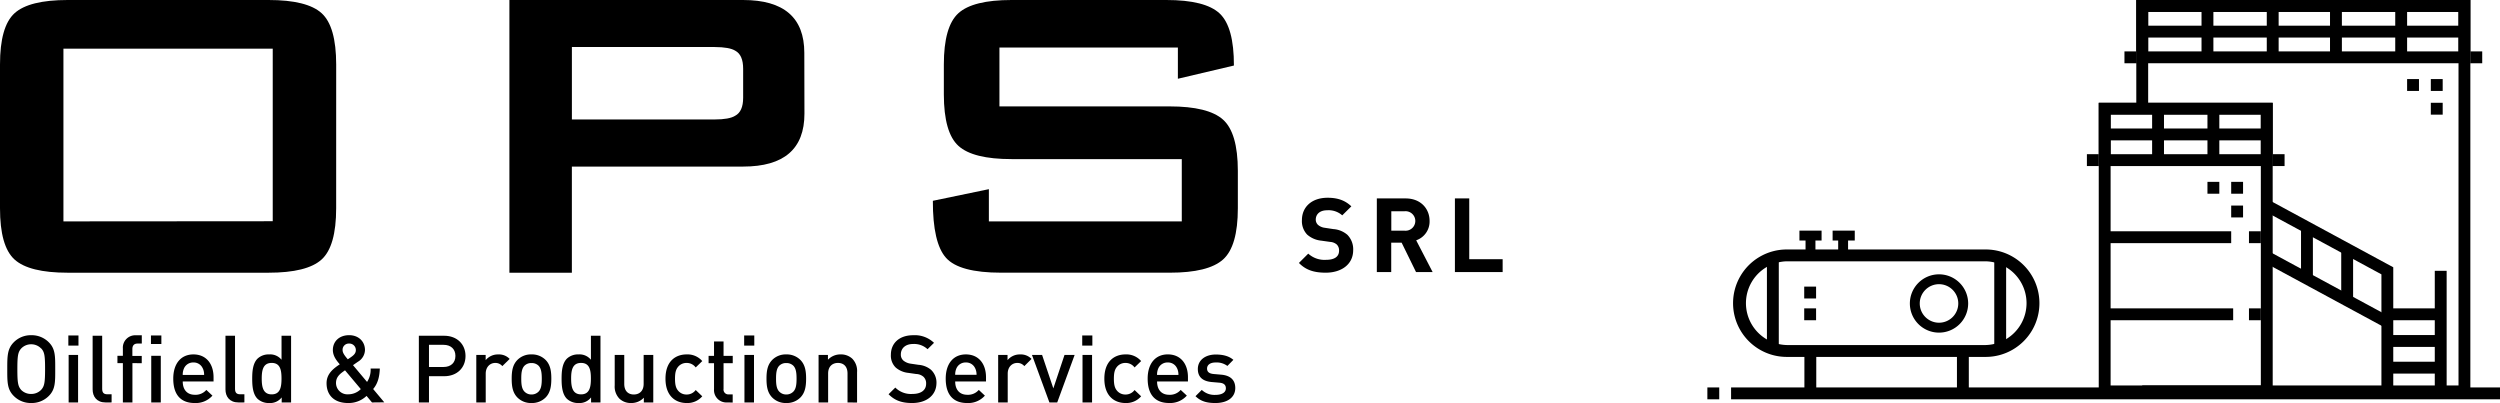 <svg xmlns="http://www.w3.org/2000/svg" viewBox="0 0 960.54 154.85"><title>Recurso 10</title><g id="Capa_2" data-name="Capa 2"><g id="Capa_1-2" data-name="Capa 1"><path d="M762.95,137.13H686.51a20.64,20.64,0,0,1,0-41.28h76.43a20.64,20.64,0,0,1,0,41.28ZM686.51,100.4a16.09,16.09,0,0,0,0,32.17h76.43a16.09,16.09,0,0,0,0-32.17Z"/><rect x="678.88" y="99.06" width="4.56" height="35.05"/><rect x="693.72" y="90.52" width="3.8" height="5.64"/><rect x="691.37" y="88.61" width="8.51" height="3.8"/><rect x="704.12" y="88.61" width="8.51" height="3.8"/><rect x="766.23" y="99.06" width="4.56" height="35.05"/><path d="M745,127.8a11.2,11.2,0,1,1,11.2-11.2A11.2,11.2,0,0,1,745,127.8Zm0-18.61a7.4,7.4,0,1,0,7.4,7.4,7.4,7.4,0,0,0-7.4-7.4Z"/><rect x="706.26" y="90.52" width="3.8" height="5.64"/><rect x="751.89" y="134.45" width="4.56" height="15.93"/><rect x="693.28" y="134.45" width="4.56" height="15.93"/><rect x="693.21" y="118.48" width="4.56" height="4.56"/><rect x="693.21" y="110.12" width="4.56" height="4.56"/><path d="M873.21,152.65H806.37V39.49h66.83Zm-62.28-4.56h57.72V44H810.93Z"/><path d="M873.21,63.8H806.37V39.49h66.83Zm-62.28-4.56h57.72V44H810.93Z"/><path d="M949.15,24.3H820.8V0H949.15ZM825.36,19.75H944.59V4.56H825.36Z"/><polygon points="949.15 152.65 823.08 152.65 823.08 148.1 944.6 148.1 944.6 4.56 825.36 4.56 825.36 41.77 820.8 41.77 820.8 0 949.15 0 949.15 152.65"/><rect x="823.08" y="9.87" width="123.79" height="4.56"/><rect x="665.11" y="148.86" width="295.43" height="4.56"/><rect x="808.65" y="49.37" width="62.28" height="4.56"/><rect x="808.65" y="88.86" width="48.61" height="4.56"/><rect x="845.86" y="2.28" width="4.56" height="19.75"/><rect x="826.88" y="41.77" width="4.56" height="19.75"/><rect x="848.14" y="41.77" width="4.56" height="19.75"/><rect x="918.01" y="118.48" width="19.75" height="4.56"/><rect x="918.01" y="128.73" width="19.75" height="4.56"/><rect x="918.01" y="138.98" width="19.75" height="4.56"/><rect x="935.48" y="104.05" width="4.56" height="46.33"/><polygon points="919.53 150.37 914.98 150.37 914.98 105.41 869.84 80.99 872.01 76.98 919.53 102.69 919.53 150.37"/><rect x="891.8" y="84.91" width="4.56" height="52.67" transform="translate(370.85 844.72) rotate(-61.59)"/><rect x="870.93" y="2.28" width="4.56" height="19.75"/><rect x="920.29" y="2.28" width="4.56" height="19.75"/><rect x="895.23" y="2.28" width="4.56" height="19.75"/><rect x="884.09" y="87.34" width="4.56" height="19.75"/><rect x="899.54" y="95.69" width="4.56" height="19.75"/><rect x="808.65" y="118.48" width="49.37" height="4.56"/><rect x="656" y="148.86" width="4.56" height="4.56"/><rect x="864.09" y="88.86" width="4.56" height="4.56"/><rect x="857.26" y="78.98" width="4.56" height="4.56"/><rect x="873.21" y="59.24" width="4.56" height="4.56"/><rect x="801.82" y="59.24" width="4.56" height="4.56"/><rect x="857.26" y="69.87" width="4.56" height="4.56"/><rect x="848.14" y="69.87" width="4.56" height="4.56"/><rect x="933.96" y="39.49" width="4.56" height="4.56"/><rect x="933.96" y="30.38" width="4.56" height="4.56"/><rect x="924.85" y="30.38" width="4.56" height="4.56"/><rect x="864.09" y="118.48" width="4.56" height="4.56"/><rect x="816.25" y="19.75" width="4.56" height="4.56"/><rect x="949.15" y="19.75" width="4.56" height="4.56"/><path d="M129.16,80q0,14.62-5.59,19.7t-20.42,5.08H26q-14.83,0-20.42-5.08T0,80V24.78Q0,10.15,5.59,5.08T26,0h77.17Q118,0,123.58,5.08t5.59,19.7Zm-24.37,5V18.69H24.37V85.06Z"/><path d="M309.08,43.67Q309.08,64,285.52,64h-65.8V104.8h-24V0h89.76q23.55,0,23.55,20.31Zm-23.55-6.09V26.41q0-5.28-3-6.91-2.24-1.41-7.92-1.43H219.73V45.9h54.82q5.68,0,7.92-1.43,3.06-1.62,3.06-6.9Z"/><path d="M475.6,80q0,14.62-5.68,19.7t-20.47,5.07H384.62q-16,0-21.12-5.68t-5.08-21.94l21.52-4.47V85.06h74.12V61.13H388.67q-14.83,0-20.42-5.08t-5.61-19.74V24.78q0-14.62,5.59-19.7T388.65,0H448.1q15,0,20.51,5.18t5.48,20l-21.53,5.08v-12H384V40.88h65.39q14.83,0,20.51,5.08T475.6,65.6Z"/><path d="M18.77,152.11A9.25,9.25,0,0,1,12,154.85a9.17,9.17,0,0,1-6.73-2.74c-2.52-2.52-2.48-5.36-2.48-10.29s0-7.77,2.48-10.29A9.17,9.17,0,0,1,12,128.79a9.25,9.25,0,0,1,6.77,2.74c2.52,2.52,2.45,5.36,2.45,10.29S21.29,149.59,18.77,152.11Zm-3-18.25A5.23,5.23,0,0,0,12,132.28a5.23,5.23,0,0,0-3.82,1.58c-1.26,1.37-1.51,2.81-1.51,8s.25,6.59,1.51,8A5.24,5.24,0,0,0,12,151.36a5.23,5.23,0,0,0,3.81-1.58c1.26-1.37,1.51-2.81,1.51-8S17.08,135.23,15.82,133.86Z"/><path d="M26.26,132.78V128.9h3.89v3.89Zm.11,21.85V136.38H30v18.25Z"/><path d="M40.59,154.63c-3.49,0-5-2.34-5-5V129h3.67v20.37c0,1.4.5,2.12,2,2.12h1.62v3.13Z"/><path d="M50.88,139.51v15.12H47.21V139.51H45.12v-2.81h2.09V133.9a4.75,4.75,0,0,1,5-5.08h2.27V132H52.86c-1.37,0-2,.79-2,2.12v2.63h3.6v2.81ZM58,132.17V128.9H62v3.28Zm.11,22.46V136.71h3.67v17.93Z"/><path d="M70.21,146.57c0,3.13,1.66,5.11,4.64,5.11a5.45,5.45,0,0,0,4.43-1.87l2.34,2.2a8.57,8.57,0,0,1-6.84,2.84c-4.57,0-8.21-2.41-8.21-9.36,0-5.9,3.06-9.32,7.74-9.32,4.9,0,7.74,3.6,7.74,8.78v1.62Zm7.7-5a3.76,3.76,0,0,0-3.6-2.3,3.81,3.81,0,0,0-3.63,2.3,5.79,5.79,0,0,0-.47,2.48h8.21A5.74,5.74,0,0,0,77.92,141.53Z"/><path d="M91.63,154.63c-3.49,0-5-2.34-5-5V129H90.3v20.37c0,1.4.5,2.12,2,2.12H93.9v3.13Z"/><path d="M108.23,154.63v-1.94a5.61,5.61,0,0,1-4.82,2.16,6.31,6.31,0,0,1-4.46-1.62c-1.84-1.84-2.05-5-2.05-7.74s.22-5.87,2.05-7.7a6.22,6.22,0,0,1,4.43-1.62,5.65,5.65,0,0,1,4.79,2.05V129h3.67v25.63Zm-3.85-15.19c-3.31,0-3.82,2.81-3.82,6s.5,6.08,3.82,6.08,3.78-2.84,3.78-6.08S107.69,139.44,104.38,139.44Z"/><path d="M142.93,154.63l-2.09-2.52a10,10,0,0,1-7.09,2.74c-5.33,0-8.28-3-8.28-7.63,0-3.56,2.56-5.58,5.08-7.24-1.15-1.33-2.66-3.13-2.66-5.51,0-3.28,2.45-5.69,6.26-5.69,3.64,0,6.08,2.45,6.08,5.72A5.4,5.4,0,0,1,137.5,139l-1.87,1.3,5.4,6.44a8.5,8.5,0,0,0,1.37-5.15h3.53c-.11,3.28-.83,5.87-2.56,7.88l4.28,5.11Zm-10.37-12.35c-1.87,1.3-3.46,2.48-3.46,4.86a4.36,4.36,0,0,0,4.64,4.36,6.8,6.8,0,0,0,4.89-2ZM134.15,132a2.38,2.38,0,0,0-2.52,2.52c0,1,.68,2,2,3.53.4-.25,1.22-.83,1.22-.83,1-.68,1.87-1.48,1.87-2.66A2.48,2.48,0,0,0,134.15,132Z"/><path d="M170.65,144.55h-5.83v10.08h-3.89V129h9.72c5,0,8.21,3.31,8.21,7.78S175.66,144.55,170.65,144.55Zm-.21-12.06h-5.62V141h5.62c2.7,0,4.54-1.55,4.54-4.25S173.14,132.49,170.44,132.49Z"/><path d="M193,140.67a3.39,3.39,0,0,0-2.74-1.22c-2,0-3.64,1.58-3.64,4.1v11.09H183V136.38h3.6v2a6.06,6.06,0,0,1,4.86-2.2,5.65,5.65,0,0,1,4.36,1.73Z"/><path d="M209.67,152.69a7.38,7.38,0,0,1-5.47,2.16,7.3,7.3,0,0,1-5.44-2.16c-1.73-1.8-2.16-4.1-2.16-7.2s.43-5.36,2.16-7.16a7.3,7.3,0,0,1,5.44-2.16,7.39,7.39,0,0,1,5.47,2.16c1.73,1.8,2.16,4.1,2.16,7.16S211.4,150.89,209.67,152.69Zm-2.77-12.2a3.72,3.72,0,0,0-2.7-1,3.64,3.64,0,0,0-2.66,1c-1.12,1.12-1.26,3-1.26,5s.14,3.89,1.26,5a3.66,3.66,0,0,0,2.66,1.08,3.74,3.74,0,0,0,2.7-1.08c1.12-1.12,1.26-3,1.26-5S208,141.6,206.9,140.49Z"/><path d="M227.1,154.63v-1.94a5.61,5.61,0,0,1-4.82,2.16,6.32,6.32,0,0,1-4.46-1.62c-1.84-1.84-2.05-5-2.05-7.74s.22-5.87,2.05-7.7a6.22,6.22,0,0,1,4.43-1.62,5.65,5.65,0,0,1,4.79,2.05V129h3.67v25.63Zm-3.85-15.19c-3.31,0-3.81,2.81-3.81,6s.5,6.08,3.81,6.08,3.78-2.84,3.78-6.08S226.56,139.44,223.25,139.44Z"/><path d="M247.37,154.63V152.8a6.53,6.53,0,0,1-4.86,2.05,6.33,6.33,0,0,1-4.5-1.66,6.7,6.7,0,0,1-1.83-5.15V136.38h3.67V147.5c0,2.84,1.62,4.07,3.67,4.07s3.78-1.26,3.78-4.07V136.38H251v18.25Z"/><path d="M263.82,154.85c-4.1,0-8.13-2.52-8.13-9.36s4-9.32,8.13-9.32a7.49,7.49,0,0,1,6,2.56l-2.52,2.45a4.25,4.25,0,0,0-3.49-1.73,4.12,4.12,0,0,0-3.38,1.62c-.79,1-1.08,2.3-1.08,4.43s.29,3.46,1.08,4.46a4.12,4.12,0,0,0,3.38,1.62,4.25,4.25,0,0,0,3.49-1.73l2.52,2.41A7.52,7.52,0,0,1,263.82,154.85Z"/><path d="M279.34,154.63a4.75,4.75,0,0,1-5-5.08v-10h-2.09v-2.81h2.09v-5.54H278v5.54h3.53v2.81H278v9.86a1.85,1.85,0,0,0,2,2.12h1.51v3.13Z"/><path d="M285.92,132.78V128.9h3.89v3.89Zm.11,21.85V136.38h3.67v18.25Z"/><path d="M307.56,152.69a7.38,7.38,0,0,1-5.47,2.16,7.3,7.3,0,0,1-5.43-2.16c-1.73-1.8-2.16-4.1-2.16-7.2s.43-5.36,2.16-7.16a7.3,7.3,0,0,1,5.43-2.16,7.39,7.39,0,0,1,5.47,2.16c1.73,1.8,2.16,4.1,2.16,7.16S309.29,150.89,307.56,152.69Zm-2.77-12.2a3.72,3.72,0,0,0-2.7-1,3.63,3.63,0,0,0-2.66,1c-1.12,1.12-1.26,3-1.26,5s.14,3.89,1.26,5a3.66,3.66,0,0,0,2.66,1.08,3.75,3.75,0,0,0,2.7-1.08c1.12-1.12,1.26-3,1.26-5S305.9,141.6,304.79,140.49Z"/><path d="M325.63,154.63V143.51c0-2.84-1.62-4.07-3.67-4.07s-3.78,1.26-3.78,4.07v11.12h-3.67V136.38h3.6v1.84a6.53,6.53,0,0,1,4.86-2.05,6.33,6.33,0,0,1,4.5,1.66A6.7,6.7,0,0,1,329.3,143v11.66Z"/><path d="M350.47,154.85c-3.85,0-6.62-.9-9.07-3.38l2.59-2.56a8.46,8.46,0,0,0,6.55,2.45c3.35,0,5.29-1.44,5.29-3.92a3.45,3.45,0,0,0-1-2.66,4.45,4.45,0,0,0-2.81-1.08l-3-.43a8.77,8.77,0,0,1-4.86-2.05,6.38,6.38,0,0,1-1.87-4.9c0-4.46,3.24-7.52,8.57-7.52a10.67,10.67,0,0,1,8,2.92l-2.48,2.45a7.53,7.53,0,0,0-5.58-2c-3,0-4.68,1.73-4.68,4a3,3,0,0,0,1,2.38,5.72,5.72,0,0,0,2.88,1.19l2.92.43a8.48,8.48,0,0,1,4.79,1.91,6.7,6.7,0,0,1,2.09,5.26C359.68,152,355.83,154.85,350.47,154.85Z"/><path d="M367,146.57c0,3.13,1.66,5.11,4.64,5.11a5.45,5.45,0,0,0,4.43-1.87l2.34,2.2a8.56,8.56,0,0,1-6.84,2.84c-4.57,0-8.21-2.41-8.21-9.36,0-5.9,3.06-9.32,7.74-9.32,4.9,0,7.74,3.6,7.74,8.78v1.62Zm7.7-5a3.76,3.76,0,0,0-3.6-2.3,3.81,3.81,0,0,0-3.64,2.3A5.79,5.79,0,0,0,367,144h8.21A5.76,5.76,0,0,0,374.7,141.53Z"/><path d="M393.56,140.67a3.39,3.39,0,0,0-2.74-1.22c-2,0-3.64,1.58-3.64,4.1v11.09h-3.67V136.38h3.6v2a6.06,6.06,0,0,1,4.86-2.2,5.65,5.65,0,0,1,4.36,1.73Z"/><path d="M406.2,154.63h-3l-6.7-18.25h3.89l4.32,12.85L409,136.38h3.89Z"/><path d="M415.81,132.78V128.9h3.89v3.89Zm.11,21.85V136.38h3.67v18.25Z"/><path d="M432.44,154.85c-4.1,0-8.13-2.52-8.13-9.36s4-9.32,8.13-9.32a7.49,7.49,0,0,1,6,2.56l-2.52,2.45a4.25,4.25,0,0,0-3.49-1.73,4.11,4.11,0,0,0-3.38,1.62c-.79,1-1.08,2.3-1.08,4.43s.29,3.46,1.08,4.46a4.12,4.12,0,0,0,3.38,1.62,4.25,4.25,0,0,0,3.49-1.73l2.52,2.41A7.52,7.52,0,0,1,432.44,154.85Z"/><path d="M444.57,146.57c0,3.13,1.66,5.11,4.64,5.11a5.45,5.45,0,0,0,4.43-1.87L456,152a8.56,8.56,0,0,1-6.84,2.84c-4.57,0-8.21-2.41-8.21-9.36,0-5.9,3.06-9.32,7.74-9.32,4.9,0,7.74,3.6,7.74,8.78v1.62Zm7.7-5a3.76,3.76,0,0,0-3.6-2.3,3.81,3.81,0,0,0-3.64,2.3,5.79,5.79,0,0,0-.47,2.48h8.21A5.76,5.76,0,0,0,452.27,141.53Z"/><path d="M467,154.85c-3,0-5.51-.5-7.67-2.63l2.41-2.41a7.09,7.09,0,0,0,5.26,1.91c2.23,0,4-.79,4-2.52,0-1.22-.68-2-2.45-2.16l-2.92-.25c-3.42-.29-5.4-1.84-5.4-5,0-3.56,3.06-5.58,6.88-5.58,2.74,0,5.08.58,6.77,2.05l-2.3,2.34a6.9,6.9,0,0,0-4.5-1.33c-2.2,0-3.31,1-3.31,2.34,0,1.08.58,1.91,2.52,2.09l2.88.25c3.42.29,5.44,1.91,5.44,5.15C474.59,152.87,471.35,154.85,467,154.85Z"/><path d="M509.37,104.77c-4.29,0-7.55-.91-10.3-3.74l3.58-3.58a9.26,9.26,0,0,0,6.84,2.38c3.26,0,5-1.23,5-3.5a3.15,3.15,0,0,0-.88-2.38,4.22,4.22,0,0,0-2.5-1l-3.41-.48a9.6,9.6,0,0,1-5.48-2.35,7.48,7.48,0,0,1-2-5.56c0-5,3.74-8.58,9.85-8.58,3.89,0,6.72,1,9.14,3.3l-3.5,3.46a7.88,7.88,0,0,0-5.8-1.95c-2.94,0-4.37,1.63-4.37,3.58a2.73,2.73,0,0,0,.83,2A4.86,4.86,0,0,0,509,87.52l3.3.5a9.23,9.23,0,0,1,5.4,2.21,7.93,7.93,0,0,1,2.21,6C519.85,101.67,515.29,104.77,509.37,104.77Z"/><path d="M544.06,104.53l-5.53-11.29h-4v11.29H529V76.24h11.09c5.76,0,9.18,3.94,9.18,8.66a7.62,7.62,0,0,1-5.15,7.43l6.32,12.2Zm-4.29-23.36h-5.21v7.47h5.2a3.75,3.75,0,1,0,0-7.48Z"/><path d="M559,104.53V76.24h5.51V99.6h12.83v4.93Z"/></g></g></svg>